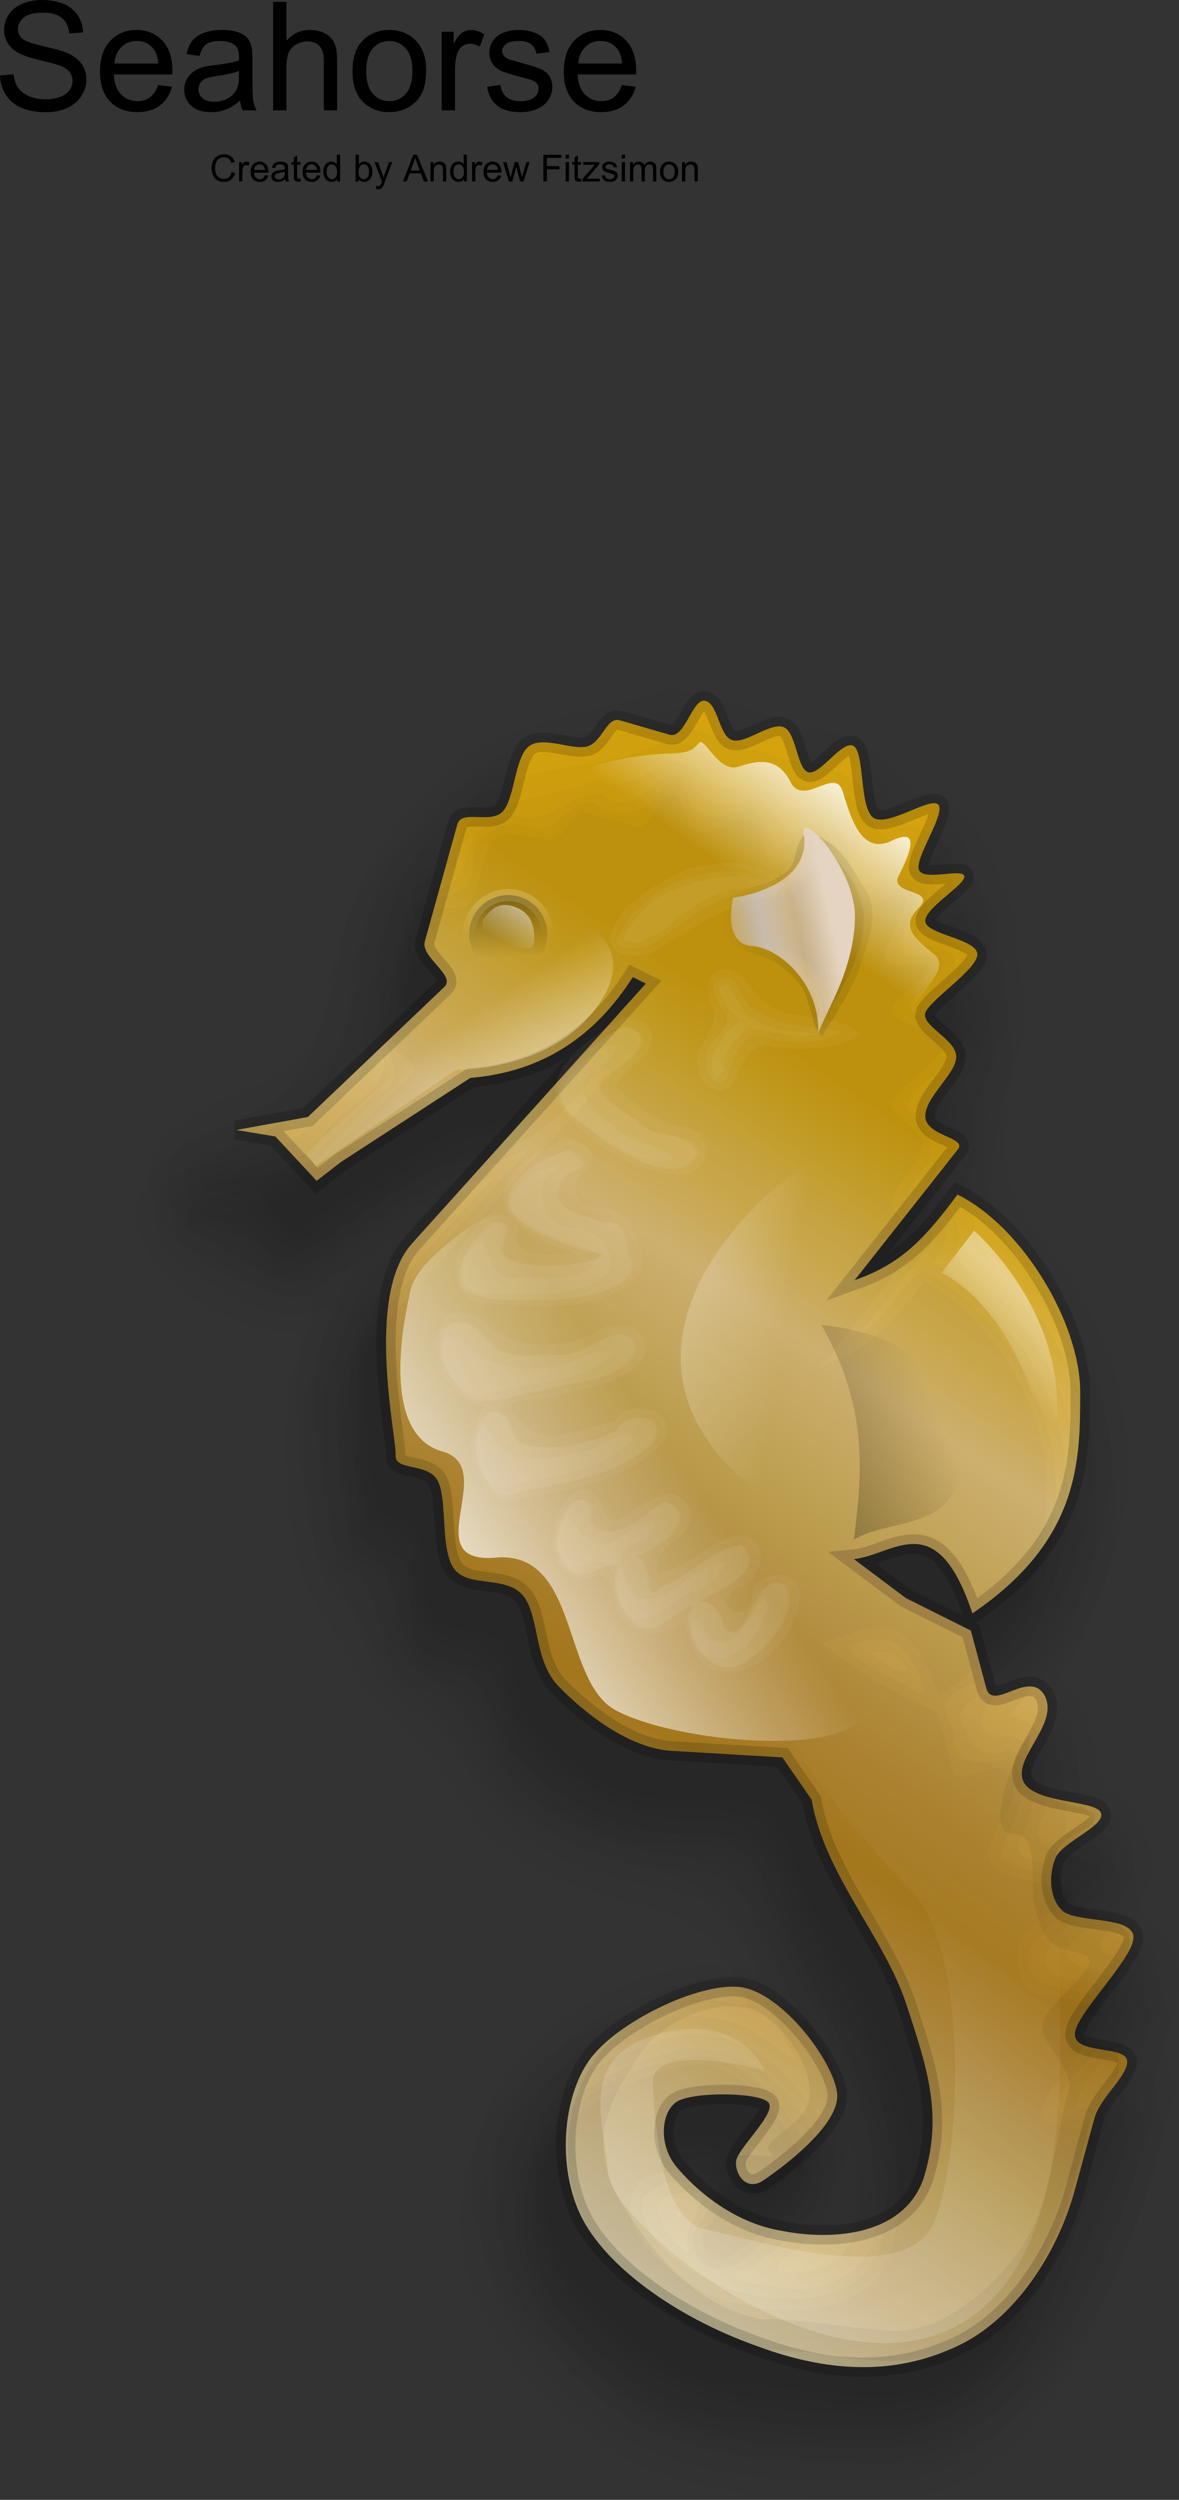 <?xml version="1.0" encoding="UTF-8"?>
<svg version="1.1" viewBox="0 0 93.363 197.88" xmlns="http://www.w3.org/2000/svg" xmlns:xlink="http://www.w3.org/1999/xlink">
<rect x="0" y="0" width="93.363" height="197.88" fill="#333333" stroke="none"/>
<defs>
<linearGradient id="c">
<stop stop-color="#fff" offset="0"/>
<stop stop-color="#fff" stop-opacity="0" offset="1"/>
</linearGradient>
<linearGradient id="a">
<stop stop-color="#fff" stop-opacity=".435" offset="0"/>
<stop stop-color="#fff" stop-opacity=".216" offset=".5"/>
<stop stop-color="#fff" stop-opacity="0" offset="1"/>
</linearGradient>
<linearGradient id="d">
<stop stop-opacity=".438" offset="0"/>
<stop stop-opacity="0" offset="1"/>
</linearGradient>
<linearGradient id="i" x1="201.25" x2="226.56" y1="84.783" y2="69.539" gradientTransform="matrix(.578 0 0 .885 -57.462 48.234)" gradientUnits="userSpaceOnUse" xlink:href="#d"/>
<linearGradient id="p" x1="137.56" x2="164.9" y1="86.814" y2="93.648" gradientTransform="matrix(.561 0 0 .911 -31.54 27.675)" gradientUnits="userSpaceOnUse" xlink:href="#a"/>
<linearGradient id="o" x1="69.432" x2="110.32" y1="155.24" y2="78.732" gradientTransform="matrix(.816 0 0 1.226 -20.971 42.072)" gradientUnits="userSpaceOnUse" xlink:href="#a"/>
<linearGradient id="n" x1="273.2" x2="270.28" y1="52.6" y2="58.947" gradientTransform="matrix(.503 0 0 1.017 -57.462 48.234)" gradientUnits="userSpaceOnUse" xlink:href="#a"/>
<linearGradient id="m" x1="174.24" x2="156.36" y1="46.586" y2="53.148" gradientTransform="matrix(.556 0 0 .92 -31.54 27.675)" gradientUnits="userSpaceOnUse">
<stop stop-color="#e5d4c1" offset="0"/>
<stop stop-color="#e5d1ba" stop-opacity=".71" offset=".25"/>
<stop stop-color="#c7bbac" offset=".5"/>
<stop stop-color="#d7c2a8" stop-opacity=".016" offset="1"/>
</linearGradient>
<linearGradient id="l" x1="136.52" x2="136.69" y1="32.018" y2="36.431" gradientUnits="userSpaceOnUse" xlink:href="#a"/>
<linearGradient id="k" x1="124.1" x2="117.29" y1="59.831" y2="51.929" gradientTransform="matrix(.791 0 0 .646 -57.462 48.234)" gradientUnits="userSpaceOnUse" xlink:href="#a"/>
<linearGradient id="j" x1="170.64" x2="159.62" y1="18.666" y2="33.023" gradientTransform="matrix(.74 0 0 .691 -57.462 48.234)" gradientUnits="userSpaceOnUse" xlink:href="#c"/>
<linearGradient id="h" x1="217.04" x2="176.04" y1="31.602" y2="142.25" gradientTransform="matrix(.527 0 0 .97 -57.462 48.234)" gradientUnits="userSpaceOnUse">
<stop stop-color="#d5a30e" offset="0"/>
<stop stop-color="#e5c77b" offset=".185"/>
<stop stop-color="#b78522" offset=".5"/>
<stop stop-color="#ffffed" offset="1"/>
</linearGradient>
<linearGradient id="g" x1="129.24" x2="124.65" y1="31.837" y2="39.316" gradientTransform="matrix(.775 0 0 .66 -57.462 48.234)" gradientUnits="userSpaceOnUse" xlink:href="#c"/>
<linearGradient id="f" x1="144.2" x2="170.69" y1="100.56" y2="76.407" gradientTransform="matrix(.629 0 0 .813 -57.462 48.234)" gradientUnits="userSpaceOnUse" xlink:href="#c"/>
<linearGradient id="e" x1="138.94" x2="139.21" y1="29.698" y2="38.475" gradientUnits="userSpaceOnUse" xlink:href="#d"/>
<linearGradient id="b" x1=".03" x2="1.247" y1=".566" y2=".489">
<stop stop-opacity="0" offset="0"/>
<stop stop-opacity=".116" offset=".5"/>
<stop stop-opacity="0" offset="1"/>
</linearGradient>
<linearGradient id="t" x1="239.05" x2="260.56" y1="79.002" y2="77.638" gradientTransform="scale(.777 1.287)" gradientUnits="userSpaceOnUse" xlink:href="#b"/>
<linearGradient id="s" x1="232.26" x2="250.51" y1="81.044" y2="79.886" gradientTransform="scale(.803 1.245)" gradientUnits="userSpaceOnUse" xlink:href="#b"/>
<linearGradient id="r" x1="237.61" x2="261.84" y1="79.694" y2="78.157" gradientTransform="scale(.778 1.285)" gradientUnits="userSpaceOnUse" xlink:href="#b"/>
<linearGradient id="q" x1="227.89" x2="242.68" y1="82.457" y2="81.518" gradientTransform="scale(.823 1.215)" gradientUnits="userSpaceOnUse" xlink:href="#b"/>
</defs>
<g transform="matrix(.715 0 0 .707 31.963 75.5)" fill-opacity=".03" fill-rule="evenodd">
<path d="m-9.36 29.268 14.396-9.358c8.161-0.665 13.904-4.765 17.994-11.156l1.439 0.72-25.912 28.791c-5.231 5.813-1.659 21.567-1.799 23.393-0.141 1.826 3.599 0.78 4.679 2.879s0.24 7.618 1.799 9.717c1.56 2.099 5.638 0.72 7.558 2.879 1.919 2.16 1.199 7.198 3.958 10.077 2.76 2.879 7.769 6.914 12.597 7.198l12.236 0.72 3.239 4.678c1.394 8.204 8.032 15.214 10.453 22.534s4.035 12.28 2.036 19.09c-1.998 6.56-9.991 7.26-15.778 6.11-5.532-0.9-9.755-4.75-11.706-7.13-1.951-2.37-1.696-5.94 0-7.12 1.697-1.19 9.077-1.11 10.179 0 1.103 1.1-3.478 5.17-3.562 6.61-0.085 1.44 1.187 3.31 3.053 2.04 1.867-1.27 8.568-6.11 8.144-9.67-0.424-3.57-6.108-11.11-10.688-11.71-4.581-0.59-13.849 3.93-16.796 8.14-2.947 4.22-3.499 11.79-0.887 17.17 2.611 5.38 11.964 14.61 19.434 14.4 7.469-0.22 15.955 3 22.313 0s11.062-10.33 12.956-17.28l2.159-7.91c0.65-2.39 3.959-4.92 3.599-6.48-0.359-1.56-5.878-0.6-5.758-2.88s6.718-8.52 6.478-10.8-6.478-1.44-7.917-2.88c-1.44-1.44-1.44-3.96-0.72-5.76 0.72-1.79 5.638-3.59 5.038-5.03-0.6-1.444-7.677-0.96-8.637-3.603-0.96-2.639 4.108-6.336 2.37-9.437-1.738-2.846-5.713 1.933-6.434-0.771-0.722-2.703-1.13-4.231-1.694-6.347l-7.198-3.599-5.758-4.319c4.374-0.413 9.13-6.043 13.123 6.013 11.936-8.102 11.938-16.958 11.938-24.516s-6.314-18.234-13.592-21.848c-4.179 5.706-6.83 7.85-11.39 9.484l11.437-14.479c1.052-1.331-3.479-1.439-3.599-3.599-0.12-2.159 3.419-4.738 3.419-6.658 0-1.919-3.899-3.419-3.419-4.858 0.48-1.44 5.758-4.799 5.758-6.478s-5.518-2.159-5.758-3.599c-0.24-1.44 4.439-4.079 4.319-5.038s-4.559 0.6-5.039-0.72 2.999-6.238 2.16-7.197c-0.84-0.96-5.639 2.519-7.198 1.439-1.56-1.08-0.96-7.078-2.159-7.917-1.2-0.84-3.719 3.239-5.039 2.879s-1.32-4.679-2.879-5.039c-1.56-0.36-4.148 1.96-5.587 1.48-1.44-0.48-1.56-4.239-3.051-4.359-1.363-0.12-2.18 4.256-3.857 3.766l-5.5-1.607c-1.474-0.43-1.919 2.4-3.599 2.88-1.679 0.479-4.918-1.2-6.478 0-1.559 1.199-1.559 5.758-2.879 7.197-1.32 1.44-4.571-0.243-5.038 1.44l-3.599 12.956c-0.489 1.761 3.482 3.778 2.159 5.039l-15.115 14.396-7.918 1.439 4.319 0.72 4.573 4.907 2.625-2.028z"/>
<path d="m30.219-22.719c-1.854 3.168-4.844 3.986-7.874 1.941-3.015-0.373-4.029 4.09-7.347 2.568-2.885-0.66-6.003 1.037-5.937 4.24-0.004 4.405-4.499 3.016-6.467 5.532-1.425 4.327-3.012 8.939-3.44 13.463 0.484 2.611 2.867 5.194-0.827 6.984-5.065 3.58-8.355 10.177-14.654 11.653-1.556 0.419-8.053 0.603-5.286 2.853 3.366 0.147 6.061 2.11 8.062 4.801 3.29 2.398 5.755-2.785 8.708-3.597 5.153-3.438 10.291-7.337 16.585-8.118 4.938-2.8 3.217-1.129 0.307 1.923-5.303 5.98-10.977 11.846-15.624 18.276-2.985 7.263-1.419 15.277-0.549 22.794 1.61 2.015 6.033 1.712 5.029 5.369-0.175 3.795 1.284 9.236 6.046 8.794 5.122 0.604 3.727 7.244 6.548 10.283 2.635 3.719 6.916 6.316 11.097 7.887 4.825 1.583 10.577-0.102 14.971 2.211 3.635 5.352 4.709 11.962 8.468 17.302 4.466 8.09 8.625 17.77 5.921 27.07-2.866 6.51-11.683 5.8-17.292 3.85-3.979-1.72-9.207-5.03-8.851-9.89 1.855-2.43 6.117-2.33 8.376-1.28-0.028 2.69-4.373 4.71-2.219 7.87 2.961 3.66 6.25-1.22 8.724-2.91 3.129-2.39 5.421-6.91 2.665-10.45-2.157-4.33-6.181-8.61-11.114-9.17-7.629 0.71-15.871 4.85-18.775 12.28-2.965 8.65 1.156 18.14 8.254 23.41 4.664 4.52 11.059 6.6 17.498 6.49 7.582 0.64 16.782 2.62 22.706-3.53 7.168-5.9 9.068-15.47 11.869-23.8 1.344-2.16 4.934-5.92 1.235-7.66-5.673 0.17-2.462-4.02-0.172-6.41 1.983-2.08 4.193-7.11 0-7.9-2.771-0.36-7.666-1.02-6.136-5 1.58-2.49 4.674-3.64 5.652-6.63-2.631-2.103-6.35-1.456-8.906-3.561 0.501-3.453 4.982-8.508 0.469-10.875-2.903 0.502-6.025 0.784-5.63-3.13-1.636-3.203-1.478-3.411 2.013-5.451 7.781-5.805 10.149-16.369 9-25.574-1.419-8.425-6.765-16.188-14.133-20.595-2.306 0.664-3.813 4.656-6.252 6.282-2.879 2.649 2.142-3.038 2.851-4.14 1.047-2.619 6.405-5.294 3.057-7.861-3.01-1.543-1.368-4.138 0.375-5.969 1.402-2.476-0.038-5.028-2.157-6.468 0.409-3.054 5.808-4.273 4.969-7.813-0.954-2.47-7.286-2.543-3.375-5.188 1.771-1.273 4.207-4.162 0.438-4.281-3.997 1.28-2.865-1.894-1.344-4.281 1.43-2.658-1.473-4.177-3.656-2.906-3.924 2.857-4.885-1.255-4.844-4.5-0.328-3.016-3.967-2.85-5.156-0.469-3.044 1.099-1.739-4.817-5.125-4.062-2.736 1.204-5.523 1.734-6.255-1.772-0.396-0.88-1.721-1.399-2.495-0.885zm25.406 96c1.951 0.593 5.5 7.995 1.541 4.924-1.996-1.319-6.729-2.953-6.457-4.709 1.699-0.539 3.203-1.024 4.916-0.215z"/>
<path d="m31.75-23.875c-3.113 0.178-5.078 5.187-8.312 2.125-3.398-0.508-5.702 3.536-9.246 2.469-3.594-0.405-5.967 3.051-6.36 6.215-1.629 2.719-6.918 2.565-6.738 6.597-1.148 4.344-3.13 9.099-2.168 13.551 1.465 4.386-4.524 6.156-6.456 9.307-3.527 3.798-8.105 6.581-13.314 7.08-3.885 0.957-1.232 4.968 1.66 4.916 3.443 0.756 5.858 6.716 9.871 3.99 6.615-4.24 12.908-9.624 20.75-11.344-5.685 6.24-11.672 12.524-16.097 19.655-2.366 7.448-1.032 15.552 0.19 22.939 2.977 1.258 5.255 3.36 4.762 6.782 0.131 3.834 3.085 7.74 7.175 7.655 4.283 2.393 2.99 8.767 7.129 11.498 4.974 5.469 12.393 7.723 19.626 7.483 4.702-0.416 6.792 3.897 8.103 7.637 4.24 10.73 12.587 20.84 11.299 32.99 0.38 5.58-5.495 8.94-10.482 7.71-2.525-0.28-7.986-0.88-3.184-2.27 4.159-2.88 9.499-7.42 7.36-13.08-2.102-6.75-9.667-13.45-17.008-10.75-7.485 1.97-15.125 7.26-16.355 15.39-1.574 9.73 4.887 18.74 12.64 23.9 7.773 5.17 17.645 4.51 26.583 4.97 9.792 0.24 17.056-8.25 19.922-16.87 1.982-5.28 3.527-10.9 6.435-15.7 1.302-2.62-0.613-5.83-3.631-5.47-0.282-3.25 4.351-5.44 4.504-9.05 0.991-3.32-2.144-5.73-5.254-5.39-4.838-0.85-2.22-4.87 0.525-6.64 2.132-1.5 2.729-5.104-0.502-5.64-1.758-1.269-7.072-0.527-5.437-3.697 1.42-3.039 2.817-8.51-1.43-9.833-3.438 1.496-4.711-1.401-5.374-4.125 2.548-3.401 6.917-5.559 8.558-9.816 3.361-6.633 4.122-14.385 2.589-21.593-1.904-7.935-7.331-14.638-14.054-19.091 1.798-1.747 1.906-4.536-0.5-5.781-1.93-2.948 2.961-4.933 1.459-8.157-0.953-2.482-3.199-4.233 0.106-6.096 2.8-1.77 3.492-6.437-0.212-7.59-3.49-1.2 1.168-2.692 1.27-4.823 1.413-3.383-3.632-2.299-3.904-3.959 1.677-2.284 1.805-6.599-1.9-6.618-1.904-0.493-5.078 2.642-5.332-0.76-0.216-2.486-1.248-6.762-4.602-5.409-3.633 3.218-3.584-3.125-6.916-2.526-2.98 1.45-5.028 0.217-6.581-2.276-0.39-0.035-0.726-0.762-1.169-0.505zm23.625 98.281c4.294 3.639-0.691 1.759-2.313-0.218 0.771 0.072 1.542 0.145 2.313 0.218zm-20.813 60.534c-0.122 1.91-2.818 4.38-1.468 6.87-1.999-1.27-5.653-5.89-1.874-6.77 1.128-0.35 2.194-0.4 3.342-0.1z"/>
<path d="m31-25.406c-2.68 0.845-5.075 3.621-8 2.031-4.187 1.42-8.47 2.423-12.75 3.344-3.325 2.099-3.528 7.174-7.577 8.468-4.425 2.929-4.286 9.126-5.474 13.805-0.282 3.636 0.645 8.066-3.175 10.255-4.301 4.699-9.726 8.359-15.951 9.765-3.901 0.971-2.429 6.882 1.069 7.529 4.042 1.523 8.363 7.247 12.834 3.667 4.401-2.758 8.459-5.896 13.181-8.052-5.563 6.569-12.886 13.261-12.74 22.545-0.229 5.731 1.027 11.349 1.647 17.018 6.497 1.735 3.116 11.139 9.219 13.562 5.531 1.191 6.055 7.283 8.846 11.246 4.864 4.857 11.179 8.153 18.096 8.749 3.807 0.159 8.28 0.774 9.577 5.024 3.998 9.87 10.496 19.03 11.95 29.86 0.384 4.1-0.276 9.48-5.281 10.15-4.227 0.72-4.901-0.27-1.303-2.64 3.847-3.57 5.63-9.76 2.125-14.17-3.189-6.41-10.931-11.93-18.166-8.66-8.086 2.3-15.969 8.39-17.03 17.2-1.088 9.34 4.872 18.05 12.071 23.38 8.428 6.9 20.038 6.02 30.28 6.34 9.864-0.09 16.537-9.1 19.902-17.44 2.448-6.32 5.739-12.44 7.152-19.07 0.511-2.83-5.037-3.53-2.309-6.06 2.653-3.27 4.677-9.82-0.183-12.03-2.545-0.72-6.499-1.76-2.702-4.48 2.71-1.94 3.973-6.727 0.222-8.297-2.582-1.058-6.706-1.536-4.153-5.258 0.72-3.429-0.586-9.131-4.989-8.616-4.212-0.454-1.146-4.377 0.915-5.711 10.538-10.855 10.457-29.539 0.994-41.078-1.73-2.904-5.598-4.617-6.867-7.441 1.752-2.984-1.844-4.927-1.053-7.493 1.331-2.412 1.986-5.172 0.278-7.574-0.671-3.381 5.137-5.64 2.875-9.375-1.319-2.526-3.074-4.184-0.684-6.894 0.879-3.392-3.937-3.684-3.173-6.215 1.378-3.902-3.154-7.133-6.671-5.597-2.924 0.072-1.372-4.677-4.128-5.781-2.546-1.891-5.468 0.778-7.605-2.224-2.36-2.322-6.087 0.721-7.97-2.418-0.757-1.075-2.086-1.364-3.297-1.358zm0.75 163.13c-0.314-1.09 0.828-1.03 0 0z"/>
<path d="m29.969-27.469c-5.548 2.762-12.123 2.128-17.79 4.704-5.844 1.609-8.24 7.675-12.554 11.39-5.824 6.256-2.673 16.149-7.653 22.724-4.293 4.98-10.728 7.017-16.41 9.745-3.39 3.348-1.41 9.092 2.657 10.812 4.418 3.031 10.605 6.922 15.666 3.071 2.172-0.926-2.229 4.168-2.125 5.982-2.782 7.149-1.319 14.971-0.016 22.276-0.142 3.179 2.295 4.491 3.913 6.703 1.855 4.1 2.729 9.523 7.531 11.21 5.584 3.794 6.258 12.334 13.096 14.76 5.594 4.049 12.932 4.112 19.057 6.532 4.95 4.58 6.1 11.63 9.344 17.34 0.134 0.63-4.381-3.36-6.496-3.87-4.445-1.57-9.087-0.74-13.091 1.62-8.136 3.2-15.713 10.73-15.219 20.04-0.024 10.54 7.679 19.34 16.02 24.83 9.261 5.01 20.266 4.84 30.511 4.64 10.499-1.3 16.659-11.34 20.539-20.13 2.791-6.15 5.207-12.55 6.677-19.1-0.69-2.41-3.475-4.33-1.138-6.84 2.517-4.29 1.776-11.45-3.675-13-1.449-1.66 2.632-3.44 1.907-5.69 0.663-3.886-2.705-6.894-6.157-7.842 0.48-4.983-0.286-11.829-6.187-12.969 3.404-4.187 6.938-8.62 8.334-14.014 3.934-12.261 0.32-26.709-9.209-35.455-3.598-3.631-3.603-9.323-2.927-13.98-0.664-2.951-0.124-5.648 1.625-7.987 2.335-4.182-1.936-8.257-0.354-12.502 0.238-3.352-3.242-5.385-3.457-8.795-0.691-3.193-3.568-4.911-6.699-4.736-2.589-1.573-3.126-5.493-6.654-5.854-4.478-0.906-8.585-2.826-13.096-3.646-1.699-1.373-3.768-2.331-5.969-1.969z"/>
<path d="m29.25-29.625c-9.078 3.124-20.269 3.307-26.631 11.494-4.935 5.059-9.039 11.193-9.586 18.424-0.735 6.298-4.067 12.975-10.467 14.888-4.615 2.07-11.506 4.804-10.721 10.981 1.406 7.155 9.094 10.969 15.612 12.375 4.561-0.89 1.898 2.816 1.168 5.775-0.879 7.277-0.27 14.798 1.574 21.826 2.02 4.082 4.918 7.553 6.492 11.852 3.244 4.512 8.298 7.428 10.79 12.555 4.435 7.651 13.316 10.555 21.424 12.455 4.419 1.14 7.941 4.11 9.445 8.46 3.013 4.14-1.313 1.68-4.054 1.74-8.476 0.27-16.557 4.9-21.946 11.31-5.137 5.91-5.91 14.45-3.111 21.58 3.028 7.66 9.126 13.87 16.043 18.19 9.909 4.94 21.278 5.46 32.123 4.78 10.794-1.65 17.089-11.97 21.278-21.06 3.046-6.82 5.573-14.05 6.847-21.31-3.069-4.59 2.325-10.07-0.539-14.9 0.205-2.96-4.447-4-2.927-6.49 1.743-4.11 8e-3 -9.794-4.221-11.706-2.119-3.476-0.854-8.252-4.239-11.2-3.242-2.6 1.194-4.849 1.841-7.529 3.92-6.53 5.431-14.552 4.413-22.041-0.601-8.553-5.244-15.883-10.444-22.423-4.806-6.371-2.401-14.979-0.634-21.995-0.085-4.329-0.866-8.648-1.236-12.913-2.029-5.298-3.851-12.571-10.389-13.681-3.334-2.815-6.258-6.568-10.984-6.897-5.761-1.006-11.094-4.317-16.922-4.54z"/>
</g>
<path d="m26.95 92.013 10.297-6.691c5.835-0.476 9.947-3.408 12.865-7.978l1.03 0.514-18.528 20.589c-3.74 4.157-1.187 15.423-1.287 16.729-0.1 1.305 2.574 0.557 3.347 2.059 0.772 1.501 0.172 5.449 1.287 6.951 1.116 1.502 4.033 0.515 5.406 2.059s0.858 5.142 2.832 7.201c1.974 2.059 5.556 4.949 9.003 5.149l8.753 0.515 2.317 3.347c0.994 5.871 5.742 10.884 7.473 16.119 1.731 5.228 2.889 8.774 1.459 13.644-1.43 4.691-7.144 5.192-11.284 4.369-3.955-0.644-6.979-3.397-8.374-5.099-1.395-1.695-1.208-4.241 0-5.092 1.216-0.851 6.493-0.787 7.28 0 0.794 0.787-2.481 3.697-2.546 4.727-0.057 1.037 0.851 2.367 2.181 1.459 1.337-0.908 6.128-4.369 5.828-6.915-0.307-2.546-4.369-7.945-7.644-8.374-3.275-0.422-9.904 2.81-12.014 5.828-2.102 3.018-2.496 8.424-0.629 12.278 1.866 3.847 7.301 7.945 13.895 10.29 6.279 2.346 11.413 2.145 15.954 0 4.548-2.145 7.916-7.387 9.268-12.35l1.545-5.664c0.465-1.702 2.832-3.518 2.574-4.634-0.257-1.116-4.205-0.429-4.119-2.059 0.086-1.63 4.806-6.093 4.634-7.723-0.172-1.623-4.634-1.023-5.664-2.052s-1.03-2.832-0.515-4.119c0.515-1.287 4.033-2.574 3.604-3.604-0.429-1.03-5.492-0.686-6.179-2.574-0.686-1.888 2.939-4.534 1.695-6.751-1.244-2.031-4.083 1.387-4.598-0.551-0.515-1.931-0.808-3.025-1.216-4.541l-5.142-2.567-4.119-3.089c3.125-0.3 6.529-4.324 9.382 4.298 8.538-5.792 8.538-12.128 8.538-17.532 0-5.405-4.519-13.04-9.718-15.624-2.989 4.08-4.884 5.613-8.145 6.782l8.174-10.354c0.758-0.953-2.489-1.03-2.574-2.574-0.079-1.544 2.446-3.389 2.446-4.761 0-1.373-2.782-2.445-2.446-3.475 0.343-1.029 4.119-3.431 4.119-4.633 0-1.201-3.947-1.544-4.119-2.574-0.164-1.029 3.175-2.916 3.089-3.603-0.086-0.686-3.254 0.429-3.597-0.515-0.343-0.943 2.138-4.461 1.538-5.147-0.601-0.686-4.026 1.802-5.142 1.03-1.116-0.772-0.687-5.061-1.545-5.662-0.858-0.601-2.66 2.316-3.604 2.059-0.944-0.257-0.944-3.345-2.059-3.603-1.116-0.257-2.968 1.401-3.998 1.058-1.03-0.343-1.116-3.031-2.181-3.116-0.973-0.086-1.559 3.043-2.753 2.693l-3.937-1.142c-1.058-0.308-1.373 1.716-2.574 2.059-1.201 0.343-3.518-0.857-4.634 0-1.116 0.858-1.116 4.118-2.059 5.147-0.944 1.03-3.268-0.174-3.604 1.03l-2.574 9.265c-0.35 1.259 2.489 2.702 1.545 3.603l-10.806 10.295-5.664 1.029 3.089 0.515 3.268 3.51 1.874-1.451z" fill="url(#h)" fill-rule="evenodd" stroke="#000" stroke-opacity=".16" stroke-width="1.525"/>
<g transform="matrix(.715 0 0 .707 30.994 78.238)" fill-opacity=".02" fill-rule="evenodd">
<path d="m-9.36 29.268 14.396-9.358c8.161-0.665 13.904-4.765 17.994-11.156l1.439 0.72-25.912 28.791c-5.231 5.813-1.659 21.567-1.799 23.393-0.141 1.826 3.599 0.78 4.679 2.879s0.24 7.618 1.799 9.717c1.56 2.099 5.638 0.72 7.558 2.879 1.919 2.16 1.199 7.198 3.958 10.077 2.76 2.879 7.769 6.914 12.597 7.198l12.236 0.72 3.239 4.678c1.394 8.204 8.032 15.214 10.453 22.534s4.035 12.28 2.036 19.09c-1.998 6.56-9.991 7.26-15.778 6.11-5.532-0.9-9.755-4.75-11.706-7.13-1.951-2.37-1.696-5.94 0-7.12 1.697-1.19 9.077-1.11 10.179 0 1.103 1.1-3.478 5.17-3.562 6.61-0.085 1.44 1.187 3.31 3.053 2.04 1.867-1.27 8.568-6.11 8.144-9.67-0.424-3.57-6.108-11.11-10.688-11.71-4.581-0.59-13.849 3.93-16.796 8.14-2.947 4.22-3.499 11.79-0.887 17.17 2.611 5.38 11.964 14.61 19.434 14.4 7.469-0.22 15.955 3 22.313 0s11.062-10.33 12.956-17.28l2.159-7.91c0.65-2.39 3.959-4.92 3.599-6.48-0.359-1.56-5.878-0.6-5.758-2.88s6.718-8.52 6.478-10.8-6.478-1.44-7.917-2.88c-1.44-1.44-1.44-3.96-0.72-5.76 0.72-1.79 5.638-3.59 5.038-5.03-0.6-1.444-7.677-0.96-8.637-3.603-0.96-2.639 4.108-6.336 2.37-9.437-1.738-2.846-5.713 1.933-6.434-0.771-0.722-2.703-1.13-4.231-1.694-6.347l-7.198-3.599-5.758-4.319c4.374-0.413 9.13-6.043 13.123 6.013 11.936-8.102 11.938-16.958 11.938-24.516s-6.314-18.234-13.592-21.848c-4.179 5.706-6.83 7.85-11.39 9.484l11.437-14.479c1.052-1.331-3.479-1.439-3.599-3.599-0.12-2.159 3.419-4.738 3.419-6.658 0-1.919-3.899-3.419-3.419-4.858 0.48-1.44 5.758-4.799 5.758-6.478s-5.518-2.159-5.758-3.599c-0.24-1.44 4.439-4.079 4.319-5.038s-4.559 0.6-5.039-0.72 2.999-6.238 2.16-7.197c-0.84-0.96-5.639 2.519-7.198 1.439-1.56-1.08-0.96-7.078-2.159-7.917-1.2-0.84-3.719 3.239-5.039 2.879s-1.32-4.679-2.879-5.039c-1.56-0.36-4.148 1.96-5.587 1.48-1.44-0.48-1.56-4.239-3.051-4.359-1.363-0.12-2.18 4.256-3.857 3.766l-5.5-1.607c-1.474-0.43-1.919 2.4-3.599 2.88-1.679 0.479-4.918-1.2-6.478 0-1.559 1.199-1.559 5.758-2.879 7.197-1.32 1.44-4.571-0.243-5.038 1.44l-3.599 12.956c-0.489 1.761 3.482 3.778 2.159 5.039l-15.115 14.396-7.918 1.439 4.319 0.72 4.573 4.907 2.625-2.028z"/>
<path d="m30.219-22.719c-1.854 3.168-4.844 3.986-7.874 1.941-3.015-0.373-4.029 4.09-7.347 2.568-2.885-0.66-6.003 1.037-5.937 4.24-0.004 4.405-4.499 3.016-6.467 5.532-1.425 4.327-3.012 8.939-3.44 13.463 0.484 2.611 2.867 5.194-0.827 6.984-5.065 3.58-8.355 10.177-14.654 11.653-1.556 0.419-8.053 0.603-5.286 2.853 3.366 0.147 6.061 2.11 8.062 4.801 3.29 2.398 5.755-2.785 8.708-3.597 5.153-3.438 10.291-7.337 16.585-8.118 4.938-2.8 3.217-1.129 0.307 1.923-5.303 5.98-10.977 11.846-15.624 18.276-2.985 7.263-1.419 15.277-0.549 22.794 1.61 2.015 6.033 1.712 5.029 5.369-0.175 3.795 1.284 9.236 6.046 8.794 5.122 0.604 3.727 7.244 6.548 10.283 2.635 3.719 6.916 6.316 11.097 7.887 4.825 1.583 10.577-0.102 14.971 2.211 3.635 5.352 4.709 11.962 8.468 17.302 4.466 8.09 8.625 17.77 5.921 27.07-2.866 6.51-11.683 5.8-17.292 3.85-3.979-1.72-9.207-5.03-8.851-9.89 1.855-2.43 6.117-2.33 8.376-1.28-0.028 2.69-4.373 4.71-2.219 7.87 2.961 3.66 6.25-1.22 8.724-2.91 3.129-2.39 5.421-6.91 2.665-10.45-2.157-4.33-6.181-8.61-11.114-9.17-7.629 0.71-15.871 4.85-18.775 12.28-2.965 8.65 1.156 18.14 8.254 23.41 4.664 4.52 11.059 6.6 17.498 6.49 7.582 0.64 16.782 2.62 22.706-3.53 7.168-5.9 9.068-15.47 11.869-23.8 1.344-2.16 4.934-5.92 1.235-7.66-5.673 0.17-2.462-4.02-0.172-6.41 1.983-2.08 4.193-7.11 0-7.9-2.771-0.36-7.666-1.02-6.136-5 1.58-2.49 4.674-3.64 5.652-6.63-2.631-2.103-6.35-1.456-8.906-3.561 0.501-3.453 4.982-8.508 0.469-10.875-2.903 0.502-6.025 0.784-5.63-3.13-1.636-3.203-1.478-3.411 2.013-5.451 7.781-5.805 10.149-16.369 9-25.574-1.419-8.425-6.765-16.188-14.133-20.595-2.306 0.664-3.813 4.656-6.252 6.282-2.879 2.649 2.142-3.038 2.851-4.14 1.047-2.619 6.405-5.294 3.057-7.861-3.01-1.543-1.368-4.138 0.375-5.969 1.402-2.476-0.038-5.028-2.157-6.468 0.409-3.054 5.808-4.273 4.969-7.813-0.954-2.47-7.286-2.543-3.375-5.188 1.771-1.273 4.207-4.162 0.438-4.281-3.997 1.28-2.865-1.894-1.344-4.281 1.43-2.658-1.473-4.177-3.656-2.906-3.924 2.857-4.885-1.255-4.844-4.5-0.328-3.016-3.967-2.85-5.156-0.469-3.044 1.099-1.739-4.817-5.125-4.062-2.736 1.204-5.523 1.734-6.255-1.772-0.396-0.88-1.721-1.399-2.495-0.885zm25.406 96c1.951 0.593 5.5 7.995 1.541 4.924-1.996-1.319-6.729-2.953-6.457-4.709 1.699-0.539 3.203-1.024 4.916-0.215z"/>
<path d="m31.75-23.875c-3.113 0.178-5.078 5.187-8.312 2.125-3.398-0.508-5.702 3.536-9.246 2.469-3.594-0.405-5.967 3.051-6.36 6.215-1.629 2.719-6.918 2.565-6.738 6.597-1.148 4.344-3.13 9.099-2.168 13.551 1.465 4.386-4.524 6.156-6.456 9.307-3.527 3.798-8.105 6.581-13.314 7.08-3.885 0.957-1.232 4.968 1.66 4.916 3.443 0.756 5.858 6.716 9.871 3.99 6.615-4.24 12.908-9.624 20.75-11.344-5.685 6.24-11.672 12.524-16.097 19.655-2.366 7.448-1.032 15.552 0.19 22.939 2.977 1.258 5.255 3.36 4.762 6.782 0.131 3.834 3.085 7.74 7.175 7.655 4.283 2.393 2.99 8.767 7.129 11.498 4.974 5.469 12.393 7.723 19.626 7.483 4.702-0.416 6.792 3.897 8.103 7.637 4.24 10.73 12.587 20.84 11.299 32.99 0.38 5.58-5.495 8.94-10.482 7.71-2.525-0.28-7.986-0.88-3.184-2.27 4.159-2.88 9.499-7.42 7.36-13.08-2.102-6.75-9.667-13.45-17.008-10.75-7.485 1.97-15.125 7.26-16.355 15.39-1.574 9.73 4.887 18.74 12.64 23.9 7.773 5.17 17.645 4.51 26.583 4.97 9.792 0.24 17.056-8.25 19.922-16.87 1.982-5.28 3.527-10.9 6.435-15.7 1.302-2.62-0.613-5.83-3.631-5.47-0.282-3.25 4.351-5.44 4.504-9.05 0.991-3.32-2.144-5.73-5.254-5.39-4.838-0.85-2.22-4.87 0.525-6.64 2.132-1.5 2.729-5.104-0.502-5.64-1.758-1.269-7.072-0.527-5.437-3.697 1.42-3.039 2.817-8.51-1.43-9.833-3.438 1.496-4.711-1.401-5.374-4.125 2.548-3.401 6.917-5.559 8.558-9.816 3.361-6.633 4.122-14.385 2.589-21.593-1.904-7.935-7.331-14.638-14.054-19.091 1.798-1.747 1.906-4.536-0.5-5.781-1.93-2.948 2.961-4.933 1.459-8.157-0.953-2.482-3.199-4.233 0.106-6.096 2.8-1.77 3.492-6.437-0.212-7.59-3.49-1.2 1.168-2.692 1.27-4.823 1.413-3.383-3.632-2.299-3.904-3.959 1.677-2.284 1.805-6.599-1.9-6.618-1.904-0.493-5.078 2.642-5.332-0.76-0.216-2.486-1.248-6.762-4.602-5.409-3.633 3.218-3.584-3.125-6.916-2.526-2.98 1.45-5.028 0.217-6.581-2.276-0.39-0.035-0.726-0.762-1.169-0.505zm23.625 98.281c4.294 3.639-0.691 1.759-2.313-0.218 0.771 0.072 1.542 0.145 2.313 0.218zm-20.813 60.534c-0.122 1.91-2.818 4.38-1.468 6.87-1.999-1.27-5.653-5.89-1.874-6.77 1.128-0.35 2.194-0.4 3.342-0.1z"/>
<path d="m31-25.406c-2.68 0.845-5.075 3.621-8 2.031-4.187 1.42-8.47 2.423-12.75 3.344-3.325 2.099-3.528 7.174-7.577 8.468-4.425 2.929-4.286 9.126-5.474 13.805-0.282 3.636 0.645 8.066-3.175 10.255-4.301 4.699-9.726 8.359-15.951 9.765-3.901 0.971-2.429 6.882 1.069 7.529 4.042 1.523 8.363 7.247 12.834 3.667 4.401-2.758 8.459-5.896 13.181-8.052-5.563 6.569-12.886 13.261-12.74 22.545-0.229 5.731 1.027 11.349 1.647 17.018 6.497 1.735 3.116 11.139 9.219 13.562 5.531 1.191 6.055 7.283 8.846 11.246 4.864 4.857 11.179 8.153 18.096 8.749 3.807 0.159 8.28 0.774 9.577 5.024 3.998 9.87 10.496 19.03 11.95 29.86 0.384 4.1-0.276 9.48-5.281 10.15-4.227 0.72-4.901-0.27-1.303-2.64 3.847-3.57 5.63-9.76 2.125-14.17-3.189-6.41-10.931-11.93-18.166-8.66-8.086 2.3-15.969 8.39-17.03 17.2-1.088 9.34 4.872 18.05 12.071 23.38 8.428 6.9 20.038 6.02 30.28 6.34 9.864-0.09 16.537-9.1 19.902-17.44 2.448-6.32 5.739-12.44 7.152-19.07 0.511-2.83-5.037-3.53-2.309-6.06 2.653-3.27 4.677-9.82-0.183-12.03-2.545-0.72-6.499-1.76-2.702-4.48 2.71-1.94 3.973-6.727 0.222-8.297-2.582-1.058-6.706-1.536-4.153-5.258 0.72-3.429-0.586-9.131-4.989-8.616-4.212-0.454-1.146-4.377 0.915-5.711 10.538-10.855 10.457-29.539 0.994-41.078-1.73-2.904-5.598-4.617-6.867-7.441 1.752-2.984-1.844-4.927-1.053-7.493 1.331-2.412 1.986-5.172 0.278-7.574-0.671-3.381 5.137-5.64 2.875-9.375-1.319-2.526-3.074-4.184-0.684-6.894 0.879-3.392-3.937-3.684-3.173-6.215 1.378-3.902-3.154-7.133-6.671-5.597-2.924 0.072-1.372-4.677-4.128-5.781-2.546-1.891-5.468 0.778-7.605-2.224-2.36-2.322-6.087 0.721-7.97-2.418-0.757-1.075-2.086-1.364-3.297-1.358zm0.75 163.13c-0.314-1.09 0.828-1.03 0 0z"/>
<path d="m29.969-27.469c-5.548 2.762-12.123 2.128-17.79 4.704-5.844 1.609-8.24 7.675-12.554 11.39-5.824 6.256-2.673 16.149-7.653 22.724-4.293 4.98-10.728 7.017-16.41 9.745-3.39 3.348-1.41 9.092 2.657 10.812 4.418 3.031 10.605 6.922 15.666 3.071 2.172-0.926-2.229 4.168-2.125 5.982-2.782 7.149-1.319 14.971-0.016 22.276-0.142 3.179 2.295 4.491 3.913 6.703 1.855 4.1 2.729 9.523 7.531 11.21 5.584 3.794 6.258 12.334 13.096 14.76 5.594 4.049 12.932 4.112 19.057 6.532 4.95 4.58 6.1 11.63 9.344 17.34 0.134 0.63-4.381-3.36-6.496-3.87-4.445-1.57-9.087-0.74-13.091 1.62-8.136 3.2-15.713 10.73-15.219 20.04-0.024 10.54 7.679 19.34 16.02 24.83 9.261 5.01 20.266 4.84 30.511 4.64 10.499-1.3 16.659-11.34 20.539-20.13 2.791-6.15 5.207-12.55 6.677-19.1-0.69-2.41-3.475-4.33-1.138-6.84 2.517-4.29 1.776-11.45-3.675-13-1.449-1.66 2.632-3.44 1.907-5.69 0.663-3.886-2.705-6.894-6.157-7.842 0.48-4.983-0.286-11.829-6.187-12.969 3.404-4.187 6.938-8.62 8.334-14.014 3.934-12.261 0.32-26.709-9.209-35.455-3.598-3.631-3.603-9.323-2.927-13.98-0.664-2.951-0.124-5.648 1.625-7.987 2.335-4.182-1.936-8.257-0.354-12.502 0.238-3.352-3.242-5.385-3.457-8.795-0.691-3.193-3.568-4.911-6.699-4.736-2.589-1.573-3.126-5.493-6.654-5.854-4.478-0.906-8.585-2.826-13.096-3.646-1.699-1.373-3.768-2.331-5.969-1.969z"/>
<path d="m29.25-29.625c-9.078 3.124-20.269 3.307-26.631 11.494-4.935 5.059-9.039 11.193-9.586 18.424-0.735 6.298-4.067 12.975-10.467 14.888-4.615 2.07-11.506 4.804-10.721 10.981 1.406 7.155 9.094 10.969 15.612 12.375 4.561-0.89 1.898 2.816 1.168 5.775-0.879 7.277-0.27 14.798 1.574 21.826 2.02 4.082 4.918 7.553 6.492 11.852 3.244 4.512 8.298 7.428 10.79 12.555 4.435 7.651 13.316 10.555 21.424 12.455 4.419 1.14 7.941 4.11 9.445 8.46 3.013 4.14-1.313 1.68-4.054 1.74-8.476 0.27-16.557 4.9-21.946 11.31-5.137 5.91-5.91 14.45-3.111 21.58 3.028 7.66 9.126 13.87 16.043 18.19 9.909 4.94 21.278 5.46 32.123 4.78 10.794-1.65 17.089-11.97 21.278-21.06 3.046-6.82 5.573-14.05 6.847-21.31-3.069-4.59 2.325-10.07-0.539-14.9 0.205-2.96-4.447-4-2.927-6.49 1.743-4.11 8e-3 -9.794-4.221-11.706-2.119-3.476-0.854-8.252-4.239-11.2-3.242-2.6 1.194-4.849 1.841-7.529 3.92-6.53 5.431-14.552 4.413-22.041-0.601-8.553-5.244-15.883-10.444-22.423-4.806-6.371-2.401-14.979-0.634-21.995-0.085-4.329-0.866-8.648-1.236-12.913-2.029-5.298-3.851-12.571-10.389-13.681-3.334-2.815-6.258-6.568-10.984-6.897-5.761-1.006-11.094-4.317-16.922-4.54z"/>
</g>
<path d="m81.591 137.31c-1.13 1.051-3.797 7.866-1.409 7.859 2.381-7e-3 1.194 4.112 1.823 5.971 0.493 1.609 0.601 2.989 3.354 3.418 2.746 0.429-1.545 3.261-2.617 5.127-1.073 1.859 2.574 3.733 1.809 6.1-0.772 2.367-1.201 7.673-3.061 11.113-1.859 3.433-6.708 7.938-10.848 7.58-3.275-0.071-7.108-1.001-10.391-0.894-4.269-0.801-8.045-4.133-11.177-9.439-3.132-5.521 0.236-9.239 1.967-12.093 2.131-2.317 5.306-3.619 7.995-3.147 2.682 0.465 6.05 5.356 4.813 7.959-0.515 1.294-3.776 2.932-2.91 3.397 1.33 1.395-4.191-1.187-2.424 1.888 1.623 3.604 4.133-0.057 5.842-2.553 2.174-1.802 2.71-3.626 1.337-6.479-1.237-3.125-3.297-4.448-6.336-5.935-4.155-1.423-6.508 1.015-9.84 3.254-5.306 4.298-5.943 12.057-2.059 17.384 2.374 3.397 6.443 6.179 10.319 7.73 3.061 0.801 6.293 0.35 9.382 1.087 3.99 0.608 8.517 0.222 11.528-2.782 4.519-3.833 6.121-9.776 7.444-15.303 0.522-2.274 3.604-3.933 2.045-6.479-2.281-0.143-3.776-1.144-1.502-3.046 1.352-2.195 5.22-6.128 0.4-7.337-1.545-0.35-5.163-4.212-2.589-6.136 2.66-1.287 3.254-2.174-0.157-2.746-1.03-0.293-3.668-1.509-2.739-5.499z" fill-opacity=".058" fill-rule="evenodd" stroke-width="5.842"/>
<path d="m49.554 90.386s-15.668 6.872-17.005 11.581c-1.116 4.709-1.838 11.814 2.582 12.956 4.412 1.367-2.389 9.083 4.369 8.354 6.307-0.272 5.034 9.69 9.168 12.05 4.141 2.367 16.812 3.761 19.472 0.808 2.66-2.961-18.586-45.749-18.586-45.749z" fill="url(#f)" fill-rule="evenodd" stroke-width="1pt"/>
<path d="m24.246 91.239 0.729 1.092 11.099-7.643s9.103 0.182 12.193-6.734c1.459-4.186-3.275-5.459-3.275-5.459l-20.746 18.744z" fill="url(#k)" fill-rule="evenodd" stroke-width="1pt"/>
<path d="m53.151 59.642c-1.559 0.04-3.812 0.28-6.1 0.995-2.288 0.717-4.584 2.18-4.977 3.842-0.393 1.661-3.819 2.302 0.114 1.901 3.926-0.401 11.449 0.676 16.576 3.415 5.12 2.739 9.625 9.492 11.163 12.908 1.538 3.416 0.83 5.373 2.167 5.001 1.344-0.373 1.659-3.54 0.007-5.625-1.652-2.086 3.719-5.041 1.895-6.513-1.816-1.472-2.639-2.296-1.208-3.739 1.43-1.443-2.374-0.988-1.638-2.472 0.744-1.484 1.938-4.002-0.536-2.803-2.474 1.198-3.282-2.007-3.897-3.938-0.608-1.931-3.089 1.292-4.112-0.709-1.016-2.001-2.56-1.742-4.119-1.218-1.566 0.524-2.696-2.356-3.111-1.899-0.422 0.458-0.665 0.814-2.224 0.855zm19.558 30.783c-0.286 0.334 0.293-0.334 0 0z" fill="url(#j)" fill-rule="evenodd" stroke-width="1pt"/>
<g transform="matrix(.787 0 0 .628 -88.235 10.733)" fill-rule="evenodd" stroke-width="1pt">
<path d="m185.56 96.532s8.25-0.938 7.89-6.617c-1.08-3.879 5.74 3.188 5.6 8.907-0.14 5.898-3.39 10.608-4.07 12.728 0.22-5.26-4.07-9.42-7.38-9.67-3.31-0.26-2.04-5.348-2.04-5.348z" fill="url(#t)"/>
<path d="m193.69 92.281c-0.79 1.96-2.93 2.933-4.62 3.98-1.48 0.466-3.48 0.549-2.79 2.614-0.29 2.425 2.78 2.415 4.23 3.435 2.39 1.51 4.24 3.94 4.83 6.72 1.37-3.51 2.66-7.16 2.84-10.927-0.57-2.814-1.93-5.449-3.76-7.62-0.57-0.671-0.49 1.526-0.73 1.798z" fill="url(#s)"/>
<path d="m193.12 88.062c-1.33 1.465-0.51 4.001-2.39 5.136-1.5 1.473-3.9 1.528-5.51 2.689-1.2 1.202-0.83 3.203-0.43 4.633 0.91 2.52 3.97 2.38 5.69 4 1.43 1.3 2.7 2.87 2.94 4.86 0.56 1.37 0.35 3.04 1.42 4.15 1.29-2.72 2.79-5.44 3.68-8.28 0.77-3.39 2.35-7.125 0.55-10.453-1.24-2.469-2.28-5.321-4.9-6.641-0.23-0.272-0.78-0.277-1.05-0.094z" fill="url(#r)"/>
<path d="m193.72 93.438c-1.5 2.201-4.13 3.073-6.41 4.25-0.43 1.606 0.72 2.702 2.02 3.422 1.81 0.96 3.46 2.13 4.59 3.87 0.99 0.92 1.37 2.9 1.78 0.47 0.63-2.53 1.27-5.19 1.52-7.746-0.7-2.071-1.59-4.04-2.81-5.86-0.23 0.531-0.46 1.062-0.69 1.594z" fill="url(#q)"/>
</g>
<path d="m58.056 71.054s5.9-0.671 5.642-4.732c-0.772-2.774 4.105 2.279 4.005 6.37-0.1 4.219-2.424 7.583-2.91 9.099 0.157-3.759-2.91-6.734-5.277-6.915-2.367-0.182-1.459-3.821-1.459-3.821z" fill="url(#m)" fill-rule="evenodd" stroke-width="1pt"/>
<path transform="matrix(.715 0 0 .715 -57.462 48.234)" d="m140.98 35.962a4.326 4.326 0 1 1-8.652 0 4.326 4.326 0 1 1 8.652 0z" fill="url(#e)" fill-rule="evenodd" stroke="url(#l)" stroke-opacity=".38" stroke-width="1pt"/>
<path d="m74.562 100.76 2.574-3.346c1.673 1.544 8.753 8.75 5.921 18.53-1.802-12.353-8.495-15.184-8.495-15.184z" fill="url(#n)" fill-rule="evenodd" stroke-width="1pt"/>
<path d="m65.121 91.526c-3.962 1.585-18.922 14.589-6.164 25.687 12.765 11.091 15.403 6.658 15.403 6.658-10.712-10.67-11.734-22.62-9.239-32.344z" fill="url(#p)" fill-rule="evenodd" stroke-width="1pt"/>
<path d="m65.043 104.88c3.69 6.434 3.261 11.581 2.574 16.987 3.003-1.802 8.917-0.515 8.488-7.208-0.429-6.949-5.914-9.265-11.063-9.78z" fill="url(#i)" fill-rule="evenodd" stroke-width="1pt"/>
<g transform="matrix(.715 0 0 .715 -59.566 43.58)" fill="#fff" fill-opacity=".04" fill-rule="evenodd" stroke-linecap="round" stroke-linejoin="round" stroke-opacity=".198" stroke-width="3.491">
<path d="m152.4 52.7c-2.7 1.192-5.13 3.371-6.91 5.746-1.63 3.255 2.6 5.128 4.58 6.919 2.73 1.736 8.61 5.287 10.47 1.288-1.44-2.878-4.61-0.958-6.88-3.637-2.08-1.257-6.11-3.72-2.72-5.234 1.76-1.059 5.68-4.099 1.46-5.082zm-12.84 20c1.49 2.629 4.81 3.493 7.47 4.554 1.34 0.532 4.65 0.448 1.62 1.321-3.63 1.137-8.48 0.578-9.63-0.455-1.15-1.032 2.1-4.566-1.51-3.597-1.92 1.8-4.65 4.909-2.92 7.302 2.91 1.607 6.82 1.077 10.14 1.114 2.77-0.155 10.45-1.253 7.91-5.274 0.17-1.12-0.25-3.795-2.7-3.258-2.09-0.945-6.21-1.299-4.65-4.52 1.2-1.923 4.48-0.955 1.05-3.577 0 0-7.66 2.187-6.78 6.39zm-6.19 12.75c-3.12 1.668-0.24 7.782 2.56 8.625 2.36 0.41 5.26-0.886 7.81-1.156 3.29-1.144 8.44-0.8 9.92-4.531-1.37-4.151-5.7 1.143-8.64 0.681-2.82-0.252-4.8 0.801-7.1-1.042-2.29-2.022-2.46-2.806-4.55-2.577zm4.22 9.906c-2.89 1.583-1.75 7.604 0.99 9.154 1.93 0.42 2.22-0.69 2.88-0.42 4.82-1.11 10.3-1.65 13.97-5.296 2.02-3.074-2.69-3.77-4.02-1.34-3.6 1.814-7.49 2.114-9.89 1.603s-0.9-3.691-3.93-3.701zm9.65 9.714c-2.51 1.21-3.56 6.62-0.59 8.04 1.81 1.05 5.92-2.72 4.74 0.41-0.39 3.08 2.53 7.96 5.73 4.87 1.25-0.42 3.9-2.9 2.29-0.42 0.01 3.02 2.72 6.95 6.07 5.24 2.67-1.59 6.42-5.67 4.62-8.68-3.59-1.88-4.06 7.8-6.87 4.53 0.07-1.57-1.62-3.26-2.83-2.52 2.09-1.44 8.05-3.47 4.93-6.45-3.14 0.28-5.6 3.39-8.64 4.55-2.84 2.6-0.63-3.36-3.35-3.25 2.44-0.47 7.8-4.44 3.46-6.13-2.42 1.55-4.51 3.95-7.05 3.17-2.36-0.78 0.31-3.44-2.51-3.36z"/>
<path d="m152.27 51.672c-3.25 2.279-8.06 4.635-7.38 9.344 3.35 4.507 8.72 8.194 14.47 8.031 3.03-0.788 2.78-5.17-0.47-5.22-2.98-0.459-5.18-2.62-7.4-4.467 0.84-2.378 5.46-3.608 3.65-6.688-0.84-0.555-1.84-1.147-2.87-1zm-7.19 13.969c-3.09 1.028-7.19 4.069-5.57 7.675 1.6 2.379 4.52 3.46 7.13 4.356-2.06 0.54-7.16 0.758-5.94-2.5-1.01-3.166-4.44-1.405-5.41 0.802-2.71 2.279-1.77 7.932 2.41 7.355 5.54 0.457 12.3 1.176 16.5-3.188 0.59-3.11-0.76-7.241-4.46-7.342-3.06-0.142-3.68-2.97-1.1-4.451 1.61-1.668-2.15-4.107-3.56-2.707zm-12 18.906c-3.41 3.325-0.27 9.418 3.94 10.281-2.83 3.151-1.47 8.572 2.12 10.472 6.19-1.31 13.59-1.75 17.86-6.911 1.36-3.323-4.1-4.664-5.67-1.998-3.18 0.71-7.87 3.143-10.28 0.054-3.61-3.091 1.59-2.024 4.03-2.835 3.3-1.175 7.88-1.218 9.66-4.688 0.46-3.474-3.59-3.803-5.79-2.265-3.97 2.002-9.54 1.839-12.46-1.829-1.08-0.311-2.34-0.765-3.41-0.281zm14.25 19.473c-3.75 1.97-4.13 9.43 0.84 9.9 3.58-1.95 2.53 2.3 4 4.16 1.65 2.27 4.68 2.32 6.69 0.56 1.05 2.17 1.56 5.46 4.66 5.45 4.32 0.4 8.02-4.28 8.34-8.23 0.27-3.14-4.49-3.27-5.19-0.44-0.43 4.23-5.28 1.03-1.5-0.62 2.62-0.88 3.54-5.08 0.35-5.75-3.51 0.17-6.05 3.82-9.28 4.12-1.18-3.16 5.1-3.96 3.28-7.43-1.92-3.3-5.33 0.49-7.59 1.44-2.26 0.92-1.8-4.21-4.6-3.16z"/>
<path d="m150.28 55c-2.62 1.307-7 5.153-3.37 7.727 3.28 2.235 6.64 5.604 10.96 4.648-1.37-1.958-5.13-1.59-6.8-3.918-2.36-0.979-4.81-4.494-1.58-6.057 0.9-0.522 3.58-3.402 0.79-2.4zm-7.03 13.531c-2.47 0.824-5.26 4.321-1.84 5.907 2.56 1.561 5.59 2.217 8.21 3.468-1.24 3.559-6.1 2.426-9.09 2.532-3.78 0.996-2.77-5.522-4.57-3.412-2.58 1.729-2 5.632 1.56 5.189 4.19 0.105 9.17 0.667 12.72-1.863 2.08-2.221-0.98-5.412-3.52-5.352-3.21-0.202-4.92-4.762-1.88-6.5 1.06-0.788-1.47 0.128-1.59 0.031zm-10.63 18.469c-1.52 3.312 2.19 7.853 5.81 6.094 4.3-1.14 9.5-0.879 12.79-4.188-2.3-1.191-4.8 1.857-7.45 1.562-3.51 0.421-7.3-0.432-9.65-3.249-0.49-0.043-0.99-0.332-1.5-0.219zm3.5 10.969c-0.81 2.731 1.31 7.251 4.55 5.391 4.46-1.12 9.57-1.48 12.83-5.11-1.57-1.456-4.04 1.742-6.19 1.594-3.5 1.016-8.64 1.486-10.12-2.781-0.63-0.256-0.7 0.634-1.07 0.906zm10.04 8.911c-2.43 1.77-0.9 7.23 2.39 5.25 3.72-1.46 2.27 3.91 4.14 5.52 2.43 2.21 5.26-1.79 7.77-2.47 2.24-0.87 5.15-4.84 0.93-2.48-2.58 1-5.57 5.28-8.27 2.46-1.07-2.5-2.17-4.69 1.44-5.6 3.4-3.2-1.09-1.67-2.81-0.12-2.76 1.7-4.33-1-5.59-2.56zm21.53 9.12c-1.25 2-3.39 6.77-6.22 4.03-2.03-4.9-2.66 2.5 0.81 2.56 3.17 0.43 5.49-3.18 6.09-5.9-0.27 0.06-0.35-1.12-0.68-0.69z"/>
<path d="m152.62 52.7c-2.7 1.192-5.12 3.371-6.91 5.746-1.63 3.255 2.6 5.128 4.58 6.919 2.74 1.736 8.61 5.287 10.47 1.288-1.44-2.878-4.61-0.958-6.88-3.637-2.08-1.257-6.11-3.72-2.72-5.234 1.76-1.059 5.68-4.099 1.46-5.082zm-12.84 20c1.49 2.629 4.81 3.493 7.47 4.554 1.34 0.532 4.65 0.448 1.62 1.321-3.63 1.137-8.48 0.578-9.63-0.455-1.15-1.032 2.1-4.566-1.51-3.597-1.92 1.8-4.65 4.909-2.92 7.302 2.91 1.607 6.82 1.077 10.14 1.114 2.78-0.155 10.46-1.253 7.91-5.274 0.17-1.12-0.25-3.795-2.7-3.258-2.09-0.945-6.2-1.299-4.65-4.52 1.2-1.923 4.48-0.955 1.05-3.577 0 0-7.66 2.187-6.78 6.39zm-6.19 12.75c-3.12 1.668-0.24 7.782 2.56 8.625 2.36 0.41 5.26-0.886 7.82-1.156 3.28-1.144 8.43-0.8 9.91-4.531-1.37-4.151-5.7 1.143-8.64 0.681-2.82-0.252-4.8 0.801-7.1-1.042-2.29-2.022-2.46-2.806-4.55-2.577zm4.22 9.906c-2.89 1.583-1.74 7.604 0.99 9.154 1.93 0.42 2.23-0.69 2.88-0.42 4.82-1.11 10.3-1.65 13.97-5.296 2.02-3.074-2.69-3.77-4.02-1.34-3.6 1.814-7.49 2.114-9.89 1.603s-0.9-3.691-3.93-3.701zm9.66 9.714c-2.52 1.21-3.57 6.62-0.6 8.04 1.82 1.05 5.92-2.72 4.74 0.41-0.39 3.08 2.53 7.96 5.73 4.87 1.25-0.42 3.9-2.9 2.29-0.42 0.01 3.02 2.72 6.95 6.07 5.24 2.67-1.59 6.42-5.67 4.63-8.68-3.59-1.88-4.06 7.8-6.88 4.53 0.07-1.57-1.62-3.26-2.83-2.52 2.09-1.44 8.05-3.47 4.93-6.45-3.14 0.28-5.6 3.39-8.63 4.55-2.85 2.6-0.64-3.36-3.36-3.25 2.44-0.47 7.81-4.44 3.46-6.13-2.42 1.55-4.5 3.95-7.04 3.17-2.37-0.78 0.31-3.44-2.51-3.36z"/>
</g>
<path d="m38.248 72.785c0.672-0.782 1.201-1.57 2.775-0.894 1.566 0.754 1.309 2.547 1.194 2.994-0.114 0.447-4.412 0.47-3.969-2.1z" fill="url(#g)" fill-rule="evenodd" stroke-width="1pt"/>
<g transform="matrix(.715 0 0 .715 -135.23 .78)" fill="#fff" fill-opacity=".041" fill-rule="evenodd" stroke-width="1pt">
<path d="m271.16 96.037c-2.49-0.441-8.29 1.259-10.25 3.094-1.95 1.839-2.82 3.749-2.62 3.809 0.2 0.07 0.99 0.34 1.19 0.41s2.45-0.75 4.18-2.38c1.74-1.624 5.05-3.692 7.41-3.683 2.37 9e-3 2.59-0.809 0.09-1.25zm-1.25 11.813-1.18 0.31s0.31 1.27 1.18 2.53c0.29 0.41 0.75 0.78 1.16 1.16-0.17 0.15-1.02 0.86-1.87 1.97-0.47 0.61-0.89 1.29-1.1 2.03s-0.17 1.61 0.38 2.28l0.97-0.81c-0.26-0.32-0.3-0.63-0.16-1.13 0.14-0.49 0.49-1.08 0.91-1.62 0.82-1.08 1.87-1.94 1.87-1.94l-0.06-0.06c0.72 0.41 7.8 1.37 5.35 1.22l2.66-0.47c-7.37-0.16-8.33-2.24-9.07-3.31-0.75-1.08-1.04-2.16-1.04-2.16z"/>
<path d="m265.28 96.156c-3.28 1.107-6.39 3.187-7.63 6.564-0.69 1.57 3.27 1.32 4.26 0.34 3.2-2.24 6.31-4.992 10.41-5.358 2.94-0.369 3.12-0.91 0.21-1.761-2.28-1.086-4.93-0.377-7.25 0.215zm4.44 11.004c-2.81 0.03-0.99 2.92-0.13 4.22 0.52 1.84-2.52 2.67-2.12 4.69-0.47 1.76 1.14 4 2.37 1.74 0.47-1.66 1.4-4.84 3.54-4.24 2.96 0.99 6.14 1.05 8.96-0.38-3.8-1.05-9.03-0.25-11.17-4.3-0.22-0.64-0.78-1.71-1.45-1.73z"/>
<path d="m265.09 95.125c-3.27 1.781-7.32 3.543-8.37 7.465-0.03 2.68 2.99 2.15 4.75 1.79 4.14-2.61 8.25-5.578 13.25-6.161 2.03-1.442-0.45-2.882-1.95-3.194-2.39-1.271-5.18-0.207-7.68 0.1zm4.19 11.065c-2.35 0.34-1.98 2.86-1.13 4.42 0.67 2.46-2.49 4.03-1.62 6.58-0.18 2.11 2.9 3.46 3.97 1.37 0.82-1.85 1.78-4.49 4.32-3.79 3.31 0.47 6.71 0.39 9.68-1.3-3.38-3.16-9.42-0.7-12.03-5.05-0.79-1.06-1.74-2.33-3.19-2.23z"/>
</g>
<path d="m60.529 163.88s-9.059-2.43-8.838 1.1c0.22 3.54 0.662 10.83 4.198 11.5 3.535 0.66 15.91 4.86 18.12-0.67 2.209-5.52 2.651-21.43-1.768-26.07-4.42-4.64-13.037-14.807-10.828-16.796 2.21-1.989 14.363-2.21 14.363-2.21s8.393 19.226 8.173 24.966c-0.22 5.75 1.77 23.87-8.836 28.73s-26.737-8.62-26.958-12.37c-0.221-3.76-2.652-9.28 3.977-11.05 6.63-1.77 8.397 2.87 8.397 2.87z" fill="url(#o)" fill-rule="evenodd"/>
<path d="m0 5.976 1.072-0.093c0.051 0.429 0.169 0.782 0.355 1.057 0.185 0.276 0.474 0.498 0.864 0.668 0.391 0.17 0.83 0.255 1.319 0.255 0.433 0 0.816-0.064 1.148-0.193s0.579-0.306 0.741-0.531c0.162-0.224 0.243-0.469 0.243-0.735 0-0.269-0.078-0.505-0.234-0.706s-0.414-0.37-0.773-0.507c-0.231-0.09-0.741-0.229-1.53-0.419-0.789-0.189-1.342-0.368-1.658-0.536-0.41-0.215-0.716-0.481-0.917-0.8-0.201-0.318-0.302-0.675-0.302-1.069 0-0.434 0.123-0.839 0.369-1.216 0.247-0.377 0.606-0.663 1.079-0.858 0.472-0.196 0.998-0.293 1.576-0.293 0.636 0 1.198 0.102 1.684 0.307 0.487 0.205 0.861 0.507 1.122 0.906 0.262 0.398 0.403 0.849 0.422 1.353l-1.09 0.082c-0.058-0.543-0.256-0.953-0.594-1.23-0.338-0.278-0.837-0.416-1.497-0.416-0.688 0-1.189 0.126-1.503 0.378-0.315 0.252-0.472 0.555-0.472 0.911 0 0.308 0.111 0.562 0.334 0.762 0.219 0.199 0.79 0.403 1.714 0.612s1.557 0.391 1.901 0.548c0.5 0.23 0.869 0.522 1.108 0.876 0.238 0.353 0.357 0.76 0.357 1.221 0 0.457-0.131 0.888-0.393 1.292-0.261 0.405-0.637 0.719-1.127 0.944-0.491 0.224-1.042 0.337-1.656 0.337-0.777 0-1.428-0.114-1.954-0.34-0.525-0.227-0.937-0.568-1.236-1.023s-0.456-0.969-0.472-1.544zm12.528 0.756 1.089 0.135c-0.172 0.637-0.49 1.131-0.955 1.482-0.465 0.352-1.058 0.528-1.781 0.528-0.91 0-1.632-0.281-2.165-0.841-0.533-0.561-0.8-1.347-0.8-2.358 0-1.047 0.27-1.86 0.809-2.438s1.238-0.867 2.097-0.867c0.832 0 1.512 0.283 2.039 0.849 0.528 0.567 0.791 1.364 0.792 2.391-1e-3 0.063-2e-3 0.156-6e-3 0.281h-4.641c0.039 0.684 0.232 1.207 0.58 1.571 0.348 0.363 0.781 0.545 1.301 0.545 0.387 0 0.717-0.102 0.99-0.305 0.274-0.203 0.49-0.527 0.651-0.973zm-3.463-1.705h3.474c-0.047-0.523-0.179-0.916-0.398-1.178-0.336-0.406-0.772-0.609-1.307-0.609-0.484 0-0.891 0.162-1.222 0.486-0.33 0.325-0.512 0.758-0.547 1.301zm9.943 2.942c-0.391 0.332-0.767 0.566-1.128 0.703-0.361 0.136-0.749 0.205-1.163 0.205-0.684 0-1.209-0.167-1.576-0.501s-0.551-0.761-0.551-1.281c0-0.304 0.069-0.583 0.208-0.834 0.139-0.252 0.32-0.455 0.545-0.607s0.477-0.268 0.759-0.346c0.207-0.054 0.519-0.107 0.937-0.158 0.852-0.101 1.479-0.222 1.881-0.363 4e-3 -0.145 6e-3 -0.236 6e-3 -0.276 0-0.429-0.1-0.732-0.299-0.908-0.269-0.238-0.67-0.357-1.201-0.357-0.496 0-0.862 0.087-1.099 0.261-0.236 0.173-0.411 0.481-0.524 0.922l-1.031-0.14c0.093-0.442 0.248-0.798 0.463-1.07 0.214-0.271 0.525-0.48 0.931-0.626 0.406-0.147 0.877-0.22 1.412-0.22 0.532 0 0.963 0.062 1.295 0.187s0.576 0.283 0.733 0.472c0.156 0.189 0.265 0.429 0.328 0.718 0.035 0.179 0.052 0.504 0.052 0.972v1.407c0 0.98 0.023 1.6 0.068 1.86s0.134 0.509 0.266 0.747h-1.101c-0.109-0.219-0.18-0.475-0.211-0.767zm-0.088-2.356c-0.383 0.156-0.957 0.289-1.723 0.398-0.433 0.063-0.74 0.133-0.919 0.211-0.18 0.079-0.319 0.193-0.417 0.343-0.097 0.151-0.146 0.318-0.146 0.501 0 0.281 0.106 0.516 0.319 0.703 0.213 0.188 0.525 0.282 0.935 0.282 0.406 0 0.767-0.089 1.084-0.267 0.316-0.178 0.549-0.421 0.697-0.73 0.113-0.238 0.17-0.589 0.17-1.054v-0.387zm2.707 3.123v-8.59h1.055v3.082c0.492-0.57 1.113-0.855 1.863-0.855 0.461 0 0.861 0.091 1.201 0.272 0.34 0.182 0.583 0.433 0.73 0.753 0.146 0.321 0.219 0.785 0.219 1.395v3.943h-1.054v-3.943c0-0.528-0.114-0.911-0.343-1.152-0.229-0.24-0.552-0.36-0.97-0.36-0.312 0-0.606 0.081-0.882 0.243-0.275 0.162-0.471 0.382-0.588 0.659-0.118 0.278-0.176 0.661-0.176 1.149v3.404h-1.055zm6.287-3.111c0-1.153 0.321-2.006 0.961-2.561 0.535-0.461 1.188-0.691 1.957-0.691 0.856 0 1.555 0.28 2.098 0.841 0.543 0.56 0.814 1.335 0.814 2.323 0 0.801-0.12 1.431-0.36 1.89s-0.59 0.815-1.049 1.069-0.96 0.381-1.503 0.381c-0.871 0-1.575-0.28-2.112-0.838-0.537-0.559-0.806-1.363-0.806-2.414zm1.084 0c0 0.797 0.174 1.393 0.522 1.79 0.347 0.396 0.785 0.595 1.312 0.595 0.524 0 0.959-0.2 1.307-0.598 0.347-0.399 0.521-1.006 0.521-1.822 0-0.77-0.174-1.353-0.524-1.749-0.35-0.397-0.784-0.595-1.304-0.595-0.527 0-0.965 0.197-1.312 0.592-0.348 0.394-0.522 0.99-0.522 1.787zm5.977 3.111v-6.223h0.949v0.944c0.242-0.442 0.466-0.733 0.671-0.873 0.205-0.141 0.431-0.211 0.677-0.211 0.355 0 0.716 0.113 1.084 0.34l-0.364 0.978c-0.257-0.152-0.515-0.228-0.773-0.228-0.231 0-0.438 0.069-0.621 0.208-0.184 0.138-0.315 0.331-0.393 0.577-0.117 0.375-0.176 0.785-0.176 1.23v3.258h-1.054zm3.597-1.857 1.043-0.164c0.059 0.418 0.222 0.738 0.49 0.961 0.267 0.222 0.641 0.334 1.122 0.334 0.484 0 0.843-0.099 1.078-0.296 0.234-0.198 0.351-0.429 0.351-0.695 0-0.238-0.103-0.425-0.31-0.562-0.145-0.094-0.504-0.213-1.078-0.358-0.774-0.195-1.31-0.364-1.609-0.506-0.298-0.143-0.525-0.34-0.679-0.592-0.155-0.252-0.232-0.531-0.232-0.835 0-0.278 0.064-0.534 0.191-0.771 0.127-0.236 0.299-0.432 0.518-0.589 0.164-0.121 0.388-0.223 0.671-0.307s0.587-0.126 0.911-0.126c0.489 0 0.917 0.07 1.286 0.211 0.369 0.14 0.642 0.331 0.818 0.571s0.297 0.562 0.363 0.964l-1.031 0.141c-0.047-0.321-0.183-0.571-0.407-0.75-0.225-0.18-0.542-0.27-0.953-0.27-0.484 0-0.83 0.08-1.037 0.24s-0.31 0.348-0.31 0.563c0 0.136 0.043 0.26 0.129 0.369 0.086 0.113 0.22 0.207 0.404 0.281 0.105 0.039 0.416 0.129 0.932 0.27 0.746 0.199 1.266 0.362 1.561 0.489s0.526 0.311 0.694 0.554c0.168 0.242 0.252 0.543 0.252 0.902 0 0.352-0.102 0.683-0.307 0.993-0.205 0.311-0.501 0.551-0.888 0.721s-0.824 0.255-1.312 0.255c-0.809 0-1.425-0.168-1.849-0.504s-0.694-0.834-0.812-1.494zm10.682-0.147 1.09 0.135c-0.172 0.637-0.49 1.131-0.955 1.482-0.465 0.352-1.059 0.528-1.781 0.528-0.911 0-1.632-0.281-2.165-0.841-0.534-0.561-0.8-1.347-0.8-2.358 0-1.047 0.269-1.86 0.808-2.438s1.239-0.867 2.098-0.867c0.832 0 1.512 0.283 2.039 0.849 0.527 0.567 0.791 1.364 0.791 2.391 0 0.063-2e-3 0.156-6e-3 0.281h-4.64c0.039 0.684 0.232 1.207 0.58 1.571 0.347 0.363 0.781 0.545 1.3 0.545 0.387 0 0.717-0.102 0.991-0.305 0.273-0.203 0.49-0.527 0.65-0.973zm-3.463-1.705h3.475c-0.047-0.523-0.18-0.916-0.399-1.178-0.336-0.406-0.771-0.609-1.306-0.609-0.485 0-0.892 0.162-1.222 0.486-0.33 0.325-0.513 0.758-0.548 1.301z"/>
<path d="m18.343 13.624 0.279 0.069c-0.057 0.232-0.163 0.407-0.316 0.528s-0.34 0.18-0.56 0.18c-0.229 0-0.415-0.044-0.558-0.138s-0.252-0.227-0.328-0.405c-0.074-0.175-0.111-0.365-0.111-0.567 0-0.222 0.042-0.415 0.126-0.577 0.084-0.165 0.205-0.289 0.36-0.375s0.328-0.128 0.516-0.128c0.21 0 0.39 0.054 0.533 0.163 0.146 0.106 0.247 0.259 0.303 0.454l-0.276 0.067c-0.049-0.155-0.121-0.266-0.215-0.338-0.094-0.069-0.21-0.106-0.353-0.106-0.163 0-0.299 0.039-0.407 0.118-0.111 0.076-0.188 0.183-0.232 0.313-0.044 0.133-0.067 0.269-0.067 0.407 0 0.18 0.027 0.338 0.079 0.474 0.052 0.133 0.136 0.234 0.244 0.301 0.111 0.067 0.232 0.099 0.36 0.099 0.158 0 0.291-0.044 0.4-0.136s0.183-0.225 0.222-0.402zm0.59 0.743v-1.537h0.234v0.234c0.062-0.109 0.116-0.18 0.165-0.215 0.052-0.037 0.106-0.054 0.168-0.054 0.089 0 0.178 0.03 0.266 0.084l-0.089 0.242c-0.064-0.037-0.126-0.057-0.19-0.057-0.057 0-0.109 0.017-0.153 0.052-0.047 0.035-0.079 0.081-0.099 0.143-0.027 0.091-0.042 0.192-0.042 0.303v0.804h-0.262zm2.043-0.496 0.269 0.035c-0.042 0.158-0.121 0.279-0.234 0.365-0.116 0.086-0.262 0.131-0.439 0.131-0.225 0-0.405-0.069-0.535-0.207-0.131-0.138-0.197-0.333-0.197-0.582 0-0.259 0.067-0.459 0.2-0.602 0.133-0.143 0.306-0.215 0.518-0.215 0.205 0 0.373 0.072 0.503 0.21 0.128 0.141 0.195 0.338 0.195 0.59 0 0.017 0 0.039-0.003 0.072h-1.145c0.01 0.168 0.057 0.296 0.143 0.387 0.086 0.089 0.192 0.133 0.321 0.133 0.096 0 0.178-0.025 0.244-0.074 0.069-0.052 0.121-0.131 0.16-0.242zm-0.854-0.42h0.856c-0.01-0.128-0.042-0.227-0.096-0.291-0.084-0.101-0.19-0.151-0.323-0.151-0.118 0-0.22 0.039-0.301 0.121-0.081 0.079-0.126 0.188-0.136 0.321zm2.453 0.725c-0.096 0.081-0.188 0.141-0.276 0.173-0.091 0.035-0.185 0.052-0.289 0.052-0.168 0-0.299-0.042-0.387-0.123-0.091-0.084-0.136-0.188-0.136-0.316 0-0.076 0.017-0.146 0.049-0.207 0.035-0.062 0.079-0.111 0.136-0.148 0.054-0.039 0.118-0.067 0.188-0.086 0.049-0.012 0.128-0.027 0.229-0.039 0.212-0.025 0.365-0.054 0.466-0.089v-0.069c0-0.106-0.025-0.18-0.074-0.225-0.067-0.057-0.165-0.086-0.296-0.086-0.121 0-0.212 0.02-0.271 0.064-0.057 0.042-0.101 0.118-0.128 0.227l-0.253-0.033c0.022-0.109 0.062-0.197 0.114-0.264 0.054-0.067 0.131-0.118 0.229-0.155 0.101-0.035 0.217-0.054 0.348-0.054 0.133 0 0.239 0.017 0.321 0.047 0.081 0.032 0.143 0.069 0.18 0.116 0.039 0.047 0.067 0.106 0.081 0.178 0.007 0.044 0.012 0.126 0.012 0.239v0.348c0 0.242 0.005 0.395 0.017 0.459 0.01 0.064 0.032 0.126 0.067 0.185h-0.274c-0.025-0.054-0.044-0.118-0.052-0.19zm-0.02-0.582c-0.096 0.039-0.237 0.072-0.427 0.099-0.106 0.017-0.183 0.035-0.227 0.052-0.044 0.02-0.079 0.049-0.101 0.086-0.025 0.037-0.037 0.076-0.037 0.123 0 0.069 0.027 0.126 0.079 0.173s0.128 0.069 0.229 0.069 0.19-0.022 0.269-0.064c0.079-0.044 0.136-0.106 0.173-0.18 0.027-0.059 0.042-0.146 0.042-0.262v-0.096zm1.236 0.538 0.037 0.232c-0.074 0.015-0.138 0.022-0.197 0.022-0.094 0-0.168-0.015-0.22-0.044s-0.089-0.069-0.109-0.118c-0.022-0.049-0.032-0.15-0.032-0.306v-0.883h-0.191v-0.204h0.192v-0.38l0.259-0.155v0.535h0.262v0.205h-0.262v0.896c0 0.074 0.003 0.123 0.012 0.143 0.01 0.022 0.025 0.039 0.044 0.052 0.022 0.012 0.052 0.02 0.089 0.02 0.03 0 0.067-0.005 0.116-0.012zm1.303-0.262 0.269 0.035c-0.042 0.158-0.121 0.279-0.234 0.365-0.116 0.086-0.262 0.131-0.442 0.131-0.225 0-0.402-0.069-0.533-0.207s-0.197-0.333-0.197-0.582c0-0.259 0.067-0.459 0.2-0.602s0.306-0.215 0.518-0.215c0.205 0 0.373 0.072 0.501 0.21 0.131 0.141 0.197 0.338 0.197 0.59 0 0.017-0.003 0.039-0.003 0.072h-1.145c0.01 0.168 0.057 0.296 0.143 0.387 0.086 0.089 0.192 0.133 0.321 0.133 0.096 0 0.178-0.025 0.244-0.074 0.067-0.052 0.121-0.131 0.16-0.242zm-0.853-0.419h0.856c-0.01-0.128-0.044-0.227-0.099-0.291-0.081-0.101-0.19-0.151-0.321-0.151-0.121 0-0.22 0.039-0.301 0.121-0.081 0.079-0.128 0.188-0.136 0.321zm2.448 0.915v-0.195c-0.099 0.153-0.242 0.229-0.429 0.229-0.123 0-0.234-0.035-0.338-0.101-0.104-0.069-0.183-0.163-0.239-0.284s-0.084-0.259-0.084-0.417c0-0.153 0.025-0.291 0.076-0.417 0.052-0.123 0.128-0.22 0.229-0.286 0.104-0.067 0.217-0.101 0.343-0.101 0.094 0 0.175 0.02 0.247 0.059 0.074 0.039 0.131 0.091 0.178 0.153v-0.76h0.259v2.119h-0.242zm-0.824-0.767c0 0.197 0.042 0.343 0.126 0.442 0.081 0.096 0.18 0.146 0.294 0.146s0.21-0.047 0.289-0.138c0.079-0.094 0.121-0.237 0.121-0.427 0-0.21-0.042-0.365-0.123-0.464-0.079-0.096-0.18-0.146-0.299-0.146-0.116 0-0.212 0.047-0.289 0.141-0.079 0.094-0.118 0.244-0.118 0.447zm2.536 0.767h-0.242v-2.119h0.262v0.755c0.109-0.138 0.249-0.207 0.419-0.207 0.096 0 0.185 0.02 0.269 0.059 0.084 0.037 0.153 0.091 0.207 0.16 0.054 0.069 0.099 0.15 0.128 0.249 0.032 0.096 0.047 0.2 0.047 0.311 0 0.264-0.064 0.466-0.195 0.612-0.131 0.143-0.286 0.215-0.469 0.215-0.18 0-0.323-0.076-0.427-0.227v0.192zm-0.003-0.78c0 0.185 0.025 0.316 0.074 0.4 0.084 0.133 0.195 0.2 0.333 0.2 0.114 0 0.212-0.049 0.296-0.148 0.081-0.099 0.123-0.247 0.123-0.442 0-0.2-0.039-0.348-0.118-0.444-0.079-0.096-0.175-0.143-0.289-0.143-0.114 0-0.212 0.049-0.296 0.148-0.081 0.099-0.123 0.242-0.123 0.429zm1.399 1.369-0.03-0.244c0.057 0.017 0.109 0.025 0.15 0.025 0.057 0 0.104-0.01 0.138-0.03 0.035-0.02 0.064-0.047 0.086-0.081 0.015-0.025 0.042-0.089 0.079-0.192 0.005-0.015 0.012-0.037 0.022-0.064l-0.583-1.538h0.281l0.318 0.891c0.042 0.114 0.079 0.232 0.111 0.355 0.03-0.118 0.067-0.237 0.109-0.35l0.328-0.896h0.259l-0.585 1.562c-0.062 0.17-0.111 0.286-0.146 0.35-0.044 0.084-0.099 0.148-0.158 0.188-0.059 0.039-0.131 0.059-0.215 0.059-0.049 0-0.106-0.01-0.168-0.032zm2.115-0.59 0.814-2.119h0.301l0.868 2.119h-0.321l-0.247-0.64h-0.886l-0.234 0.641h-0.296zm0.612-0.871h0.718l-0.222-0.587c-0.067-0.178-0.116-0.326-0.151-0.439-0.027 0.136-0.064 0.271-0.114 0.405l-0.232 0.622zm1.564 0.871v-1.535h0.234v0.22c0.114-0.168 0.276-0.254 0.489-0.254 0.094 0 0.178 0.017 0.257 0.052 0.076 0.032 0.136 0.076 0.173 0.131 0.039 0.054 0.067 0.118 0.081 0.192 0.01 0.047 0.015 0.131 0.015 0.252v0.945h-0.262v-0.935c0-0.106-0.01-0.185-0.03-0.237-0.02-0.052-0.057-0.094-0.109-0.126-0.049-0.032-0.111-0.047-0.18-0.047-0.111 0-0.207 0.035-0.286 0.106-0.081 0.069-0.121 0.202-0.121 0.4v0.839h-0.262zm2.645 0v-0.195c-0.099 0.153-0.242 0.229-0.429 0.229-0.123 0-0.234-0.035-0.338-0.101-0.104-0.069-0.183-0.163-0.239-0.284s-0.084-0.259-0.084-0.417c0-0.153 0.025-0.291 0.076-0.417 0.052-0.123 0.128-0.22 0.229-0.286 0.104-0.067 0.217-0.101 0.343-0.101 0.094 0 0.175 0.02 0.247 0.059 0.074 0.039 0.131 0.091 0.178 0.153v-0.76h0.259v2.119h-0.242zm-0.824-0.767c0 0.197 0.042 0.343 0.126 0.442 0.081 0.096 0.18 0.146 0.294 0.146s0.21-0.047 0.289-0.138c0.081-0.094 0.121-0.237 0.121-0.427 0-0.21-0.042-0.365-0.123-0.464-0.079-0.096-0.18-0.146-0.299-0.146-0.116 0-0.212 0.047-0.289 0.141-0.079 0.094-0.118 0.244-0.118 0.447zm1.473 0.767v-1.535h0.234v0.234c0.059-0.109 0.114-0.18 0.165-0.215 0.049-0.037 0.106-0.054 0.168-0.054 0.086 0 0.175 0.03 0.266 0.084l-0.089 0.242c-0.064-0.037-0.128-0.057-0.192-0.057-0.057 0-0.106 0.017-0.153 0.052-0.044 0.035-0.076 0.081-0.096 0.143-0.03 0.091-0.044 0.192-0.044 0.303v0.804h-0.259zm2.043-0.496 0.269 0.035c-0.042 0.158-0.121 0.279-0.237 0.365-0.114 0.086-0.259 0.131-0.439 0.131-0.225 0-0.402-0.069-0.533-0.207-0.133-0.138-0.197-0.333-0.197-0.582 0-0.259 0.067-0.459 0.2-0.602 0.133-0.143 0.303-0.215 0.516-0.215 0.207 0 0.375 0.072 0.503 0.21 0.131 0.141 0.195 0.338 0.195 0.59v0.072h-1.146c0.01 0.168 0.057 0.296 0.143 0.387 0.086 0.089 0.192 0.133 0.321 0.133 0.094 0 0.178-0.025 0.244-0.074 0.067-0.052 0.121-0.131 0.16-0.242zm-0.855-0.418h0.856c-0.012-0.128-0.044-0.227-0.099-0.291-0.081-0.101-0.19-0.151-0.321-0.151-0.121 0-0.222 0.039-0.303 0.121-0.081 0.079-0.126 0.188-0.133 0.321zm1.734 0.915-0.471-1.537h0.269l0.244 0.888 0.091 0.328c0.005-0.015 0.032-0.121 0.079-0.316l0.244-0.901h0.269l0.229 0.891 0.076 0.294 0.089-0.296 0.262-0.888h0.254l-0.481 1.537h-0.269l-0.244-0.92-0.059-0.262-0.311 1.182h-0.271zm2.724 0v-2.119h1.431v0.249h-1.15v0.656h0.994v0.252h-0.994v0.962h-0.281zm1.764-1.821v-0.299h0.262v0.299h-0.262zm0 1.821v-1.536h0.262v1.537h-0.262zm1.226-0.234 0.037 0.232c-0.074 0.015-0.138 0.022-0.197 0.022-0.094 0-0.165-0.015-0.22-0.044-0.052-0.03-0.089-0.069-0.109-0.118-0.022-0.049-0.032-0.15-0.032-0.306v-0.883h-0.189v-0.204h0.19v-0.38l0.259-0.155v0.535h0.262v0.205h-0.262v0.896c0 0.074 0.005 0.123 0.012 0.143 0.01 0.022 0.025 0.039 0.047 0.052 0.02 0.012 0.049 0.02 0.089 0.02 0.027 0 0.067-0.005 0.114-0.012zm0.116 0.234v-0.212l0.977-1.12c-0.111 0.005-0.21 0.007-0.294 0.007h-0.626v-0.211h1.256v0.173l-0.831 0.975-0.16 0.178c0.116-0.007 0.225-0.012 0.328-0.012h0.711v0.225h-1.359zm1.512-0.459 0.259-0.039c0.012 0.101 0.054 0.18 0.121 0.237 0.064 0.054 0.158 0.081 0.276 0.081s0.207-0.025 0.266-0.072c0.057-0.049 0.086-0.106 0.086-0.173 0-0.059-0.027-0.106-0.076-0.138-0.037-0.025-0.126-0.052-0.266-0.089-0.192-0.047-0.323-0.089-0.397-0.126-0.074-0.035-0.131-0.084-0.168-0.146s-0.057-0.131-0.057-0.205c0-0.069 0.015-0.133 0.047-0.19 0.032-0.059 0.074-0.109 0.128-0.146 0.039-0.03 0.096-0.057 0.165-0.076s0.146-0.032 0.225-0.032c0.121 0 0.227 0.017 0.318 0.054 0.089 0.035 0.158 0.081 0.2 0.141 0.044 0.059 0.074 0.138 0.091 0.237l-0.254 0.035c-0.012-0.079-0.047-0.141-0.101-0.185-0.057-0.044-0.133-0.067-0.234-0.067-0.121 0-0.205 0.02-0.257 0.059s-0.076 0.086-0.076 0.138c0 0.035 0.01 0.064 0.032 0.091 0.02 0.03 0.054 0.052 0.099 0.069 0.027 0.01 0.104 0.032 0.229 0.067 0.185 0.049 0.313 0.091 0.385 0.121 0.074 0.032 0.131 0.076 0.173 0.138 0.042 0.059 0.062 0.133 0.062 0.222 0 0.086-0.025 0.168-0.076 0.244-0.049 0.076-0.123 0.136-0.217 0.178-0.096 0.042-0.205 0.064-0.326 0.064-0.2 0-0.35-0.042-0.456-0.126-0.104-0.081-0.17-0.205-0.2-0.368zm1.587-1.362v-0.299h0.262v0.299h-0.262zm0 1.821v-1.536h0.262v1.537h-0.262zm0.659 0v-1.536h0.232v0.217c0.049-0.076 0.114-0.136 0.192-0.183 0.079-0.044 0.17-0.069 0.274-0.069 0.114 0 0.207 0.025 0.279 0.072 0.074 0.047 0.123 0.114 0.153 0.197 0.123-0.178 0.281-0.269 0.476-0.269 0.15 0 0.269 0.044 0.35 0.128s0.123 0.215 0.123 0.39v1.054h-0.259v-0.967c0-0.104-0.007-0.18-0.025-0.225-0.017-0.047-0.049-0.084-0.094-0.111-0.042-0.03-0.096-0.042-0.155-0.042-0.109 0-0.197 0.035-0.269 0.106-0.072 0.074-0.106 0.188-0.106 0.345v0.893h-0.262v-0.999c0-0.114-0.02-0.202-0.062-0.259-0.044-0.057-0.114-0.086-0.21-0.086-0.072 0-0.141 0.02-0.202 0.057-0.062 0.039-0.109 0.096-0.136 0.17s-0.042 0.18-0.042 0.321v0.797h-0.259zm2.371-0.767c0-0.286 0.079-0.496 0.237-0.632 0.133-0.116 0.294-0.173 0.484-0.173 0.212 0 0.382 0.069 0.518 0.21 0.133 0.138 0.2 0.328 0.2 0.572 0 0.197-0.03 0.353-0.089 0.466s-0.146 0.2-0.259 0.264c-0.114 0.062-0.237 0.094-0.37 0.094-0.215 0-0.39-0.069-0.521-0.207-0.133-0.138-0.2-0.336-0.2-0.595zm0.269 0c0 0.195 0.042 0.343 0.128 0.442 0.084 0.096 0.192 0.146 0.323 0.146 0.128 0 0.237-0.049 0.323-0.148 0.084-0.099 0.128-0.247 0.128-0.449 0-0.19-0.044-0.333-0.131-0.432-0.086-0.096-0.192-0.146-0.321-0.146-0.131 0-0.239 0.047-0.323 0.146-0.086 0.096-0.128 0.244-0.128 0.442zm1.475 0.767v-1.536h0.234v0.22c0.114-0.168 0.276-0.254 0.489-0.254 0.094 0 0.178 0.017 0.257 0.052 0.076 0.032 0.136 0.076 0.173 0.131 0.039 0.054 0.067 0.118 0.081 0.192 0.01 0.047 0.015 0.131 0.015 0.252v0.945h-0.259v-0.935c0-0.106-0.01-0.185-0.032-0.237-0.02-0.052-0.054-0.094-0.106-0.126s-0.114-0.047-0.183-0.047c-0.111 0-0.207 0.035-0.286 0.106-0.081 0.069-0.121 0.202-0.121 0.4v0.839h-0.259z"/>
</svg>
